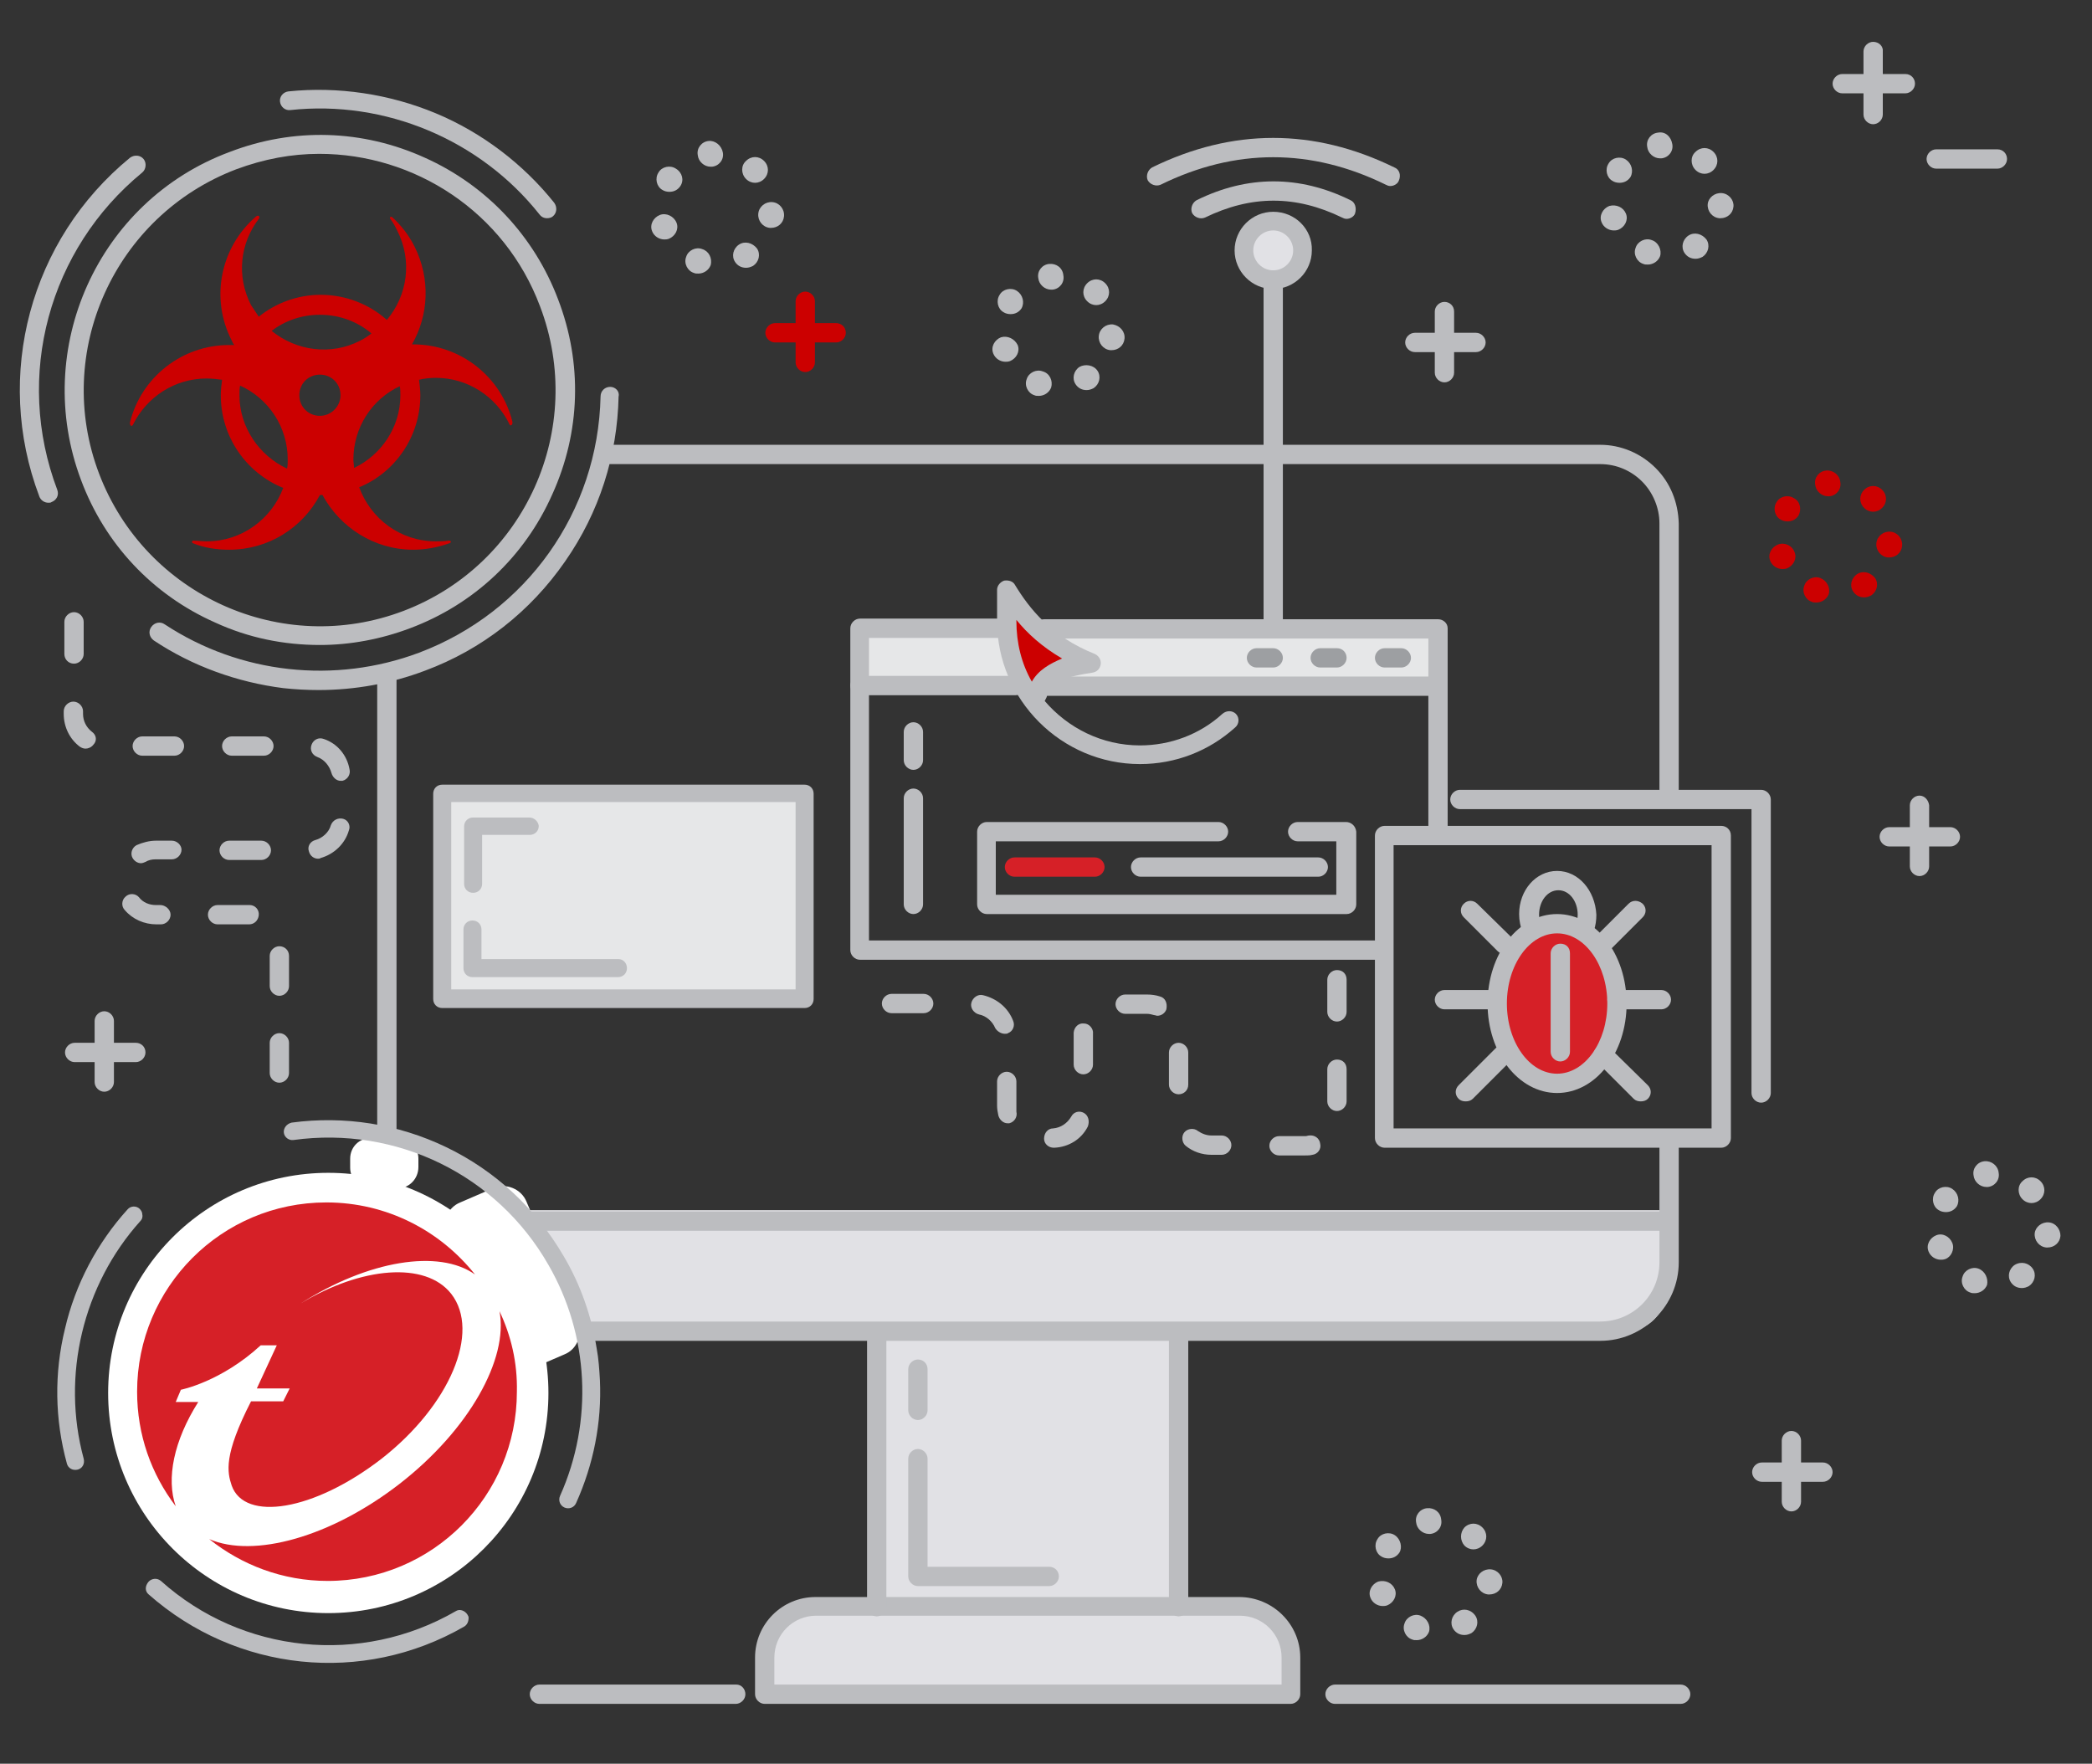 <?xml version="1.0" encoding="utf-8"?>
<!-- Generator: Adobe Illustrator 23.0.4, SVG Export Plug-In . SVG Version: 6.00 Build 0)  -->
<svg version="1.1" id="Layer_1" xmlns="http://www.w3.org/2000/svg" xmlns:xlink="http://www.w3.org/1999/xlink" x="0px" y="0px"
	 width="325px" height="274px" viewBox="0 0 325 274" enable-background="new 0 0 325 274" xml:space="preserve">
<rect x="0" y="0" width="325" height="274" fill="#333333" stroke="none"/>
<g>
	<g>
		<g>
			<path fill="#BCBDC0" d="M291,6.5c-0.8,0-1.5,0.7-1.5,1.5v9.8c0,0.8,0.7,1.5,1.5,1.5s1.5-0.7,1.5-1.5V8
				C292.6,7.2,291.9,6.5,291,6.5z"/>
		</g>
		<g>
			<path fill="#BCBDC0" d="M296,11.5h-9.8c-0.8,0-1.5,0.7-1.5,1.5s0.7,1.5,1.5,1.5h9.8c0.8,0,1.5-0.7,1.5-1.5S296.9,11.5,296,11.5z"
				/>
		</g>
	</g>
	<rect x="68.7" y="123.2" fill="#E6E7E8" width="56.3" height="31.9"/>
	<ellipse fill="#D62027" cx="241.9" cy="155.9" rx="9.3" ry="12.4"/>
	<circle fill="#E1E1E5" cx="197.8" cy="39" r="4.6"/>
	<path fill="#E1E1E5" d="M60.1,200.6c0,3.4,2.8,6.2,6.2,6.2h186.3c3.4,0,6.2-2.8,6.2-6.2v-12.6H60.1V200.6z"/>
	<rect x="136.3" y="206.6" fill="#E1E1E5" width="46.8" height="43"/>
	<path fill="#E1E1E5" d="M192.6,249.6h-66c-4.3,0-7.9,3.5-7.9,7.9v6.2h81.7v-6.2C200.5,253.1,197,249.6,192.6,249.6z"/>
	<rect x="133.5" y="97.5" fill="#E6E7E8" width="89.2" height="8.9"/>
	<path fill="#5ED45E" d="M60.7,196.5l-3.4-0.4C58.2,196.7,59.4,196.8,60.7,196.5z"/>
	<path fill="#E1E1E5" d="M161.5,107.6C161.5,107.6,161.5,107.6,161.5,107.6c-0.2,0.3-0.4,0.7-0.5,1.1L161.5,107.6z"/>
	<g>
		<path fill="#CC0000" d="M156.3,92.5v4.9c0,3.7,2.2,7.2,5.2,10.2c0,0,0,0,0,0c1.2-2.5,4.4-3.3,7.9-3.8
			C162.8,101.2,159.1,97.1,156.3,92.5z"/>
	</g>
	<path fill="#CC0000" d="M278.7,77.4c-0.9-0.6-2.2-0.3-2.7,0.6c0,0,0,0,0,0c-0.6,0.9-0.3,2.2,0.6,2.7c0.3,0.2,0.7,0.3,1.1,0.3
		c0.7,0,1.3-0.3,1.7-0.9C279.9,79.2,279.7,77.9,278.7,77.4z"/>
	<path fill="#CC0000" d="M282.8,89.8c-1-0.4-2.2,0.2-2.5,1.2c-0.4,1,0.2,2.2,1.2,2.5c0.2,0.1,0.4,0.1,0.7,0.1c0.8,0,1.6-0.5,1.9-1.3
		C284.4,91.3,283.8,90.2,282.8,89.8z"/>
	<path fill="#CC0000" d="M276.2,84.6c-1,0.4-1.6,1.5-1.2,2.5c0,0,0,0,0,0c0.3,0.8,1.1,1.3,1.9,1.3c0.2,0,0.4,0,0.7-0.1
		c1-0.4,1.6-1.5,1.2-2.5C278.4,84.7,277.2,84.2,276.2,84.6z"/>
	<path fill="#CC0000" d="M289.6,78.9C289.6,78.9,289.6,78.9,289.6,78.9c0.4,0.4,0.9,0.6,1.4,0.6c0.5,0,1-0.2,1.4-0.6
		c0.8-0.8,0.8-2,0-2.8c0,0,0,0,0,0c0,0,0,0,0,0c-0.8-0.8-2-0.8-2.8,0C288.8,76.9,288.8,78.1,289.6,78.9
		C289.6,78.9,289.6,78.9,289.6,78.9z"/>
	<path fill="#CC0000" d="M293.7,82.6c-1.1-0.1-2.1,0.7-2.2,1.8c-0.1,1.1,0.7,2.1,1.8,2.2c0.1,0,0.1,0,0.2,0c1,0,1.9-0.7,2-1.8
		C295.6,83.7,294.8,82.7,293.7,82.6z"/>
	<path fill="#CC0000" d="M288.5,89.2c-0.9,0.6-1.2,1.8-0.6,2.7c0.4,0.6,1,0.9,1.7,0.9c0.4,0,0.7-0.1,1.1-0.3
		c0.9-0.6,1.2-1.8,0.6-2.7C290.6,88.9,289.4,88.6,288.5,89.2z"/>
	<path fill="#CC0000" d="M283.7,73.1c-1.1,0.1-1.9,1.1-1.7,2.2c0.1,1,1,1.8,2,1.8c0.1,0,0.2,0,0.2,0c1.1-0.1,1.9-1.1,1.7-2.2
		C285.8,73.8,284.8,73,283.7,73.1z"/>
	<path fill="#BCBDC0" d="M250,32c-1,0.4-1.6,1.5-1.2,2.5c0.3,0.8,1.1,1.3,1.9,1.3c0.2,0,0.4,0,0.7-0.1c1-0.4,1.6-1.5,1.2-2.5
		C252.2,32.2,251.1,31.7,250,32z"/>
	<path fill="#BCBDC0" d="M252.6,24.8c-0.9-0.6-2.2-0.3-2.7,0.6c-0.6,0.9-0.3,2.2,0.6,2.7c0.3,0.2,0.7,0.3,1.1,0.3
		c0.7,0,1.3-0.3,1.7-0.9C253.8,26.6,253.5,25.4,252.6,24.8z"/>
	<path fill="#BCBDC0" d="M263.4,26.4c0.4,0.4,0.9,0.6,1.4,0.6c0.5,0,1-0.2,1.4-0.6c0.8-0.8,0.8-2,0-2.8c0,0,0,0,0,0c0,0,0,0,0,0
		c-0.8-0.8-2-0.8-2.8,0C262.6,24.3,262.6,25.6,263.4,26.4C263.4,26.4,263.4,26.4,263.4,26.4z"/>
	<path fill="#BCBDC0" d="M267.5,30c-1.1-0.1-2.1,0.7-2.2,1.7v0c-0.1,1.1,0.7,2.1,1.8,2.2c0.1,0,0.1,0,0.2,0c1,0,1.9-0.7,2-1.8
		C269.4,31.1,268.6,30.1,267.5,30z"/>
	<path fill="#BCBDC0" d="M262.3,36.6L262.3,36.6c-0.9,0.6-1.2,1.8-0.6,2.7c0.4,0.6,1,0.9,1.7,0.9c0.4,0,0.7-0.1,1.1-0.3
		c0.9-0.6,1.2-1.8,0.6-2.7C264.4,36.3,263.2,36,262.3,36.6z"/>
	<path fill="#BCBDC0" d="M256.6,37.3c-1-0.4-2.2,0.2-2.5,1.2c-0.4,1,0.2,2.2,1.2,2.5c0.2,0.1,0.4,0.1,0.7,0.1c0.8,0,1.6-0.5,1.9-1.3
		C258.2,38.8,257.6,37.6,256.6,37.3z"/>
	<path fill="#BCBDC0" d="M257.6,20.6c-1.1,0.1-1.9,1.1-1.7,2.2c0.1,1,1,1.8,2,1.8c0.1,0,0.2,0,0.2,0c1.1-0.1,1.9-1.1,1.7-2.2
		C259.6,21.2,258.7,20.4,257.6,20.6z"/>
	<path fill="#BCBDC0" d="M221.7,234.3c-1.1,0.1-1.9,1.1-1.7,2.2c0.1,1,1,1.8,2,1.8c0.1,0,0.2,0,0.2,0c1.1-0.1,1.9-1.1,1.7-2.2
		C223.8,234.9,222.8,234.2,221.7,234.3z"/>
	<path fill="#BCBDC0" d="M216.7,238.5c-0.9-0.6-2.2-0.3-2.7,0.6c-0.6,0.9-0.3,2.2,0.6,2.7c0.3,0.2,0.7,0.3,1.1,0.3
		c0.7,0,1.3-0.3,1.7-0.9C217.9,240.4,217.6,239.1,216.7,238.5z"/>
	<path fill="#BCBDC0" d="M214.1,245.7c-1,0.4-1.6,1.5-1.2,2.5c0.3,0.8,1.1,1.3,1.9,1.3c0.2,0,0.4,0,0.7-0.1c1-0.4,1.6-1.5,1.2-2.5
		C216.3,245.9,215.2,245.4,214.1,245.7z"/>
	<path fill="#BCBDC0" d="M220.7,251c-1-0.4-2.2,0.2-2.5,1.2c-0.4,1,0.2,2.2,1.2,2.5c0.2,0.1,0.4,0.1,0.7,0.1c0.8,0,1.6-0.5,1.9-1.3
		C222.3,252.5,221.7,251.4,220.7,251z"/>
	<path fill="#BCBDC0" d="M231.6,243.8c-1.1-0.1-2.1,0.7-2.2,1.7c-0.1,1.1,0.7,2.1,1.8,2.2c0.1,0,0.1,0,0.2,0c1,0,1.9-0.7,2-1.8
		C233.5,244.9,232.7,243.9,231.6,243.8z"/>
	<path fill="#BCBDC0" d="M227.5,240.1C227.5,240.1,227.5,240.1,227.5,240.1C227.5,240.1,227.5,240.1,227.5,240.1
		c0.4,0.4,0.9,0.6,1.4,0.6c0.5,0,1-0.2,1.4-0.6c0.8-0.8,0.8-2,0-2.8c0,0,0,0,0,0c0,0,0,0,0,0c-0.8-0.8-2-0.8-2.8,0
		C226.8,238.1,226.8,239.3,227.5,240.1L227.5,240.1z"/>
	<path fill="#BCBDC0" d="M226.4,250.4c-0.9,0.6-1.2,1.8-0.6,2.7c0.4,0.6,1,0.9,1.7,0.9c0.4,0,0.7-0.1,1.1-0.3
		c0.9-0.6,1.2-1.8,0.6-2.7C228.5,250,227.3,249.8,226.4,250.4z"/>
	<path fill="#BCBDC0" d="M303.3,193.1c-0.4-1-1.5-1.6-2.5-1.2c-1,0.4-1.6,1.5-1.2,2.5c0.3,0.8,1.1,1.3,1.9,1.3c0.2,0,0.4,0,0.7-0.1
		C303.1,195.3,303.7,194.1,303.3,193.1L303.3,193.1z"/>
	<path fill="#BCBDC0" d="M314.2,186.3c0.4,0.4,0.9,0.6,1.4,0.6s1-0.2,1.4-0.6c0.8-0.8,0.8-2,0-2.8c0,0,0,0,0,0c0,0,0,0,0,0
		c-0.8-0.8-2-0.8-2.8,0C313.4,184.2,313.4,185.5,314.2,186.3C314.2,186.2,314.2,186.3,314.2,186.3z"/>
	<path fill="#BCBDC0" d="M307.4,197.1c-1-0.4-2.2,0.2-2.5,1.2c-0.4,1,0.2,2.2,1.2,2.5c0.2,0.1,0.4,0.1,0.7,0.1
		c0.8,0,1.6-0.5,1.9-1.3C308.9,198.6,308.4,197.5,307.4,197.1z"/>
	<path fill="#BCBDC0" d="M303.3,184.7c-0.9-0.6-2.2-0.3-2.7,0.6c-0.6,0.9-0.3,2.2,0.6,2.7c0.3,0.2,0.7,0.3,1.1,0.3
		c0.7,0,1.3-0.3,1.7-0.9C304.5,186.5,304.2,185.3,303.3,184.7z"/>
	<path fill="#BCBDC0" d="M318.3,189.9c-1.1-0.1-2.1,0.7-2.2,1.7c-0.1,1.1,0.7,2.1,1.8,2.2c0.1,0,0.2,0,0.2,0c1,0,1.9-0.7,2-1.8
		C320.1,191,319.4,190,318.3,189.9z"/>
	<path fill="#BCBDC0" d="M308.3,180.4c-1.1,0.1-1.9,1.1-1.7,2.2c0.1,1,1,1.8,2,1.8c0.1,0,0.2,0,0.2,0c1.1-0.1,1.9-1.1,1.7-2.2
		C310.4,181.1,309.4,180.3,308.3,180.4z"/>
	<path fill="#BCBDC0" d="M313,196.5L313,196.5c-0.9,0.6-1.2,1.8-0.6,2.7c0.4,0.6,1,0.9,1.7,0.9c0.4,0,0.7-0.1,1.1-0.3
		c0.9-0.6,1.2-1.8,0.6-2.7C315.2,196.2,314,195.9,313,196.5z"/>
	<path fill="#BCBDC0" d="M109.1,38.7c-1-0.4-2.2,0.2-2.5,1.2c-0.4,1,0.2,2.2,1.2,2.5c0.2,0.1,0.4,0.1,0.7,0.1c0.8,0,1.6-0.5,1.9-1.3
		C110.7,40.1,110.1,39,109.1,38.7z"/>
	<path fill="#BCBDC0" d="M105,26.2c-0.9-0.6-2.2-0.3-2.7,0.6c-0.6,0.9-0.3,2.2,0.6,2.7c0.3,0.2,0.7,0.3,1.1,0.3
		c0.7,0,1.3-0.3,1.7-0.9C106.3,28,106,26.8,105,26.2z"/>
	<path fill="#BCBDC0" d="M102.5,33.4c-1,0.4-1.6,1.5-1.2,2.5c0,0,0,0,0,0c0.3,0.8,1.1,1.3,1.9,1.3c0.2,0,0.4,0,0.7-0.1
		c1-0.4,1.6-1.5,1.2-2.5C104.7,33.6,103.5,33,102.5,33.4z"/>
	<path fill="#BCBDC0" d="M110.1,21.9c-1.1,0.1-1.9,1.1-1.7,2.2c0.1,1,1,1.8,2,1.8c0.1,0,0.2,0,0.2,0c1.1-0.1,1.9-1.1,1.7-2.2
		C112.1,22.6,111.1,21.8,110.1,21.9z"/>
	<path fill="#BCBDC0" d="M115.9,27.8C115.9,27.8,115.9,27.8,115.9,27.8C115.9,27.8,115.9,27.8,115.9,27.8c0.4,0.4,0.9,0.6,1.4,0.6
		c0.5,0,1-0.2,1.4-0.6c0.8-0.8,0.8-2,0-2.8c0,0,0,0,0,0c0,0,0,0,0,0c0,0,0,0,0,0c-0.8-0.8-2-0.8-2.8,0
		C115.1,25.7,115.1,27,115.9,27.8L115.9,27.8z"/>
	<path fill="#BCBDC0" d="M120,31.4c-1.1-0.1-2.1,0.7-2.2,1.8c-0.1,1.1,0.7,2.1,1.8,2.2c0.1,0,0.2,0,0.2,0c1,0,1.9-0.7,2-1.8
		C121.9,32.5,121.1,31.5,120,31.4z"/>
	<path fill="#BCBDC0" d="M114.8,38c-0.9,0.6-1.2,1.8-0.6,2.7c0.4,0.6,1,0.9,1.7,0.9c0.4,0,0.7-0.1,1.1-0.3c0.9-0.6,1.2-1.8,0.6-2.7
		C116.9,37.7,115.7,37.4,114.8,38z"/>
	<path fill="#BCBDC0" d="M158,45.2c-0.9-0.6-2.2-0.3-2.7,0.6c0,0,0,0,0,0c-0.6,0.9-0.3,2.2,0.6,2.7c0.3,0.2,0.7,0.3,1.1,0.3
		c0.7,0,1.3-0.3,1.7-0.9C159.2,47,158.9,45.8,158,45.2z"/>
	<path fill="#BCBDC0" d="M168.9,46.8C168.9,46.8,168.9,46.8,168.9,46.8C168.9,46.8,168.9,46.8,168.9,46.8c0.4,0.4,0.9,0.6,1.4,0.6
		c0.5,0,1-0.2,1.4-0.6c0.8-0.8,0.8-2,0-2.8c0,0,0,0,0,0c-0.8-0.8-2-0.8-2.8,0C168.1,44.8,168.1,46,168.9,46.8
		C168.8,46.8,168.8,46.8,168.9,46.8z"/>
	<path fill="#BCBDC0" d="M162,57.7c-1-0.4-2.2,0.2-2.5,1.2c-0.4,1,0.2,2.2,1.2,2.5c0.2,0.1,0.4,0.1,0.7,0.1c0.8,0,1.6-0.5,1.9-1.3
		C163.6,59.2,163.1,58,162,57.7z"/>
	<path fill="#BCBDC0" d="M155.5,52.4c-1,0.4-1.6,1.5-1.2,2.5c0,0,0,0,0,0c0.3,0.8,1.1,1.3,1.9,1.3c0.2,0,0.4,0,0.7-0.1
		c1-0.4,1.6-1.5,1.2-2.5C157.6,52.6,156.5,52.1,155.5,52.4z"/>
	<path fill="#BCBDC0" d="M172.9,50.4c-1.1-0.1-2.1,0.7-2.2,1.8c-0.1,1.1,0.7,2.1,1.8,2.2c0.1,0,0.1,0,0.2,0c1,0,1.9-0.7,2-1.8
		C174.8,51.5,174,50.6,172.9,50.4z"/>
	<path fill="#BCBDC0" d="M163,41c-1.1,0.1-1.9,1.1-1.7,2.2c0.1,1,1,1.8,2,1.8c0.1,0,0.2,0,0.2,0c1.1-0.1,1.9-1.1,1.7-2.2
		C165.1,41.6,164.1,40.9,163,41z"/>
	<path fill="#BCBDC0" d="M167.7,57c-0.9,0.6-1.2,1.8-0.6,2.7c0.4,0.6,1,0.9,1.7,0.9c0.4,0,0.7-0.1,1.1-0.3c0.9-0.6,1.2-1.8,0.6-2.7
		C169.9,56.7,168.6,56.5,167.7,57z"/>
	<g>
		<path fill="#BCBDC0" d="M310.3,23.2h-9.5c-0.8,0-1.5,0.7-1.5,1.5s0.7,1.5,1.5,1.5h9.5c0.8,0,1.5-0.7,1.5-1.5
			S311.2,23.2,310.3,23.2z"/>
	</g>
	<g>
		<path fill="#BCBDC0" d="M16.2,157.1c-0.8,0-1.5,0.7-1.5,1.5v9.5c0,0.8,0.7,1.5,1.5,1.5c0.8,0,1.5-0.7,1.5-1.5v-9.5
			C17.7,157.8,17,157.1,16.2,157.1z"/>
	</g>
	<g>
		<path fill="#BCBDC0" d="M21.1,162h-9.5c-0.8,0-1.5,0.7-1.5,1.5c0,0.8,0.7,1.5,1.5,1.5h9.5c0.8,0,1.5-0.7,1.5-1.5
			C22.6,162.6,21.9,162,21.1,162z"/>
	</g>
	<g>
		<path fill="#BCBDC0" d="M278.3,222.3c-0.8,0-1.5,0.7-1.5,1.5v9.5c0,0.8,0.7,1.5,1.5,1.5c0.8,0,1.5-0.7,1.5-1.5v-9.5
			C279.8,223,279.1,222.3,278.3,222.3z"/>
	</g>
	<g>
		<path fill="#BCBDC0" d="M283.2,227.2h-9.5c-0.8,0-1.5,0.7-1.5,1.5s0.7,1.5,1.5,1.5h9.5c0.8,0,1.5-0.7,1.5-1.5
			S284,227.2,283.2,227.2z"/>
	</g>
	<g>
		<path fill="#BCBDC0" d="M224.4,46.9c-0.8,0-1.5,0.7-1.5,1.5v9.5c0,0.8,0.7,1.5,1.5,1.5s1.5-0.7,1.5-1.5v-9.5
			C225.9,47.5,225.2,46.9,224.4,46.9z"/>
	</g>
	<g>
		<path fill="#BCBDC0" d="M229.3,51.7h-9.5c-0.8,0-1.5,0.7-1.5,1.5s0.7,1.5,1.5,1.5h9.5c0.8,0,1.5-0.7,1.5-1.5
			S230.1,51.7,229.3,51.7z"/>
	</g>
	<g>
		<path fill="#BCBDC0" d="M298.2,123.6c-0.8,0-1.5,0.7-1.5,1.5v9.5c0,0.8,0.7,1.5,1.5,1.5s1.5-0.7,1.5-1.5v-9.5
			C299.6,124.3,299,123.6,298.2,123.6z"/>
	</g>
	<g>
		<path fill="#BCBDC0" d="M303,128.5h-9.5c-0.8,0-1.5,0.7-1.5,1.5s0.7,1.5,1.5,1.5h9.5c0.8,0,1.5-0.7,1.5-1.5S303.8,128.5,303,128.5
			z"/>
	</g>
	<g>
		<path fill="#CC0000" d="M125.1,45.3c-0.8,0-1.5,0.7-1.5,1.5v9.5c0,0.8,0.7,1.5,1.5,1.5c0.8,0,1.5-0.7,1.5-1.5v-9.5
			C126.6,46,125.9,45.3,125.1,45.3z"/>
	</g>
	<g>
		<path fill="#CC0000" d="M129.9,50.2h-9.5c-0.8,0-1.5,0.7-1.5,1.5c0,0.8,0.7,1.5,1.5,1.5h9.5c0.8,0,1.5-0.7,1.5-1.5
			C131.4,50.8,130.7,50.2,129.9,50.2z"/>
	</g>
	<path fill="#BCBDC0" d="M114.4,261.7H83.8c-0.8,0-1.5,0.7-1.5,1.5c0,0.8,0.7,1.5,1.5,1.5h30.5c0.8,0,1.5-0.7,1.5-1.5
		C115.8,262.4,115.2,261.7,114.4,261.7z"/>
	<path fill="#BCBDC0" d="M261.1,261.7h-53.7c-0.8,0-1.5,0.7-1.5,1.5c0,0.8,0.7,1.5,1.5,1.5h53.7c0.8,0,1.5-0.7,1.5-1.5
		C262.6,262.4,261.9,261.7,261.1,261.7z"/>
	<path fill="#BCBDC0" d="M142.6,211.2c-0.8,0-1.5,0.7-1.5,1.5v6.4c0,0.8,0.7,1.5,1.5,1.5c0.8,0,1.5-0.7,1.5-1.5v-6.4
		C144.1,211.8,143.4,211.2,142.6,211.2z"/>
	<g>
		<g>
			<g>
				<path fill="#BCBDC0" d="M257.2,72.7c-2.3-2.3-5.4-3.6-8.6-3.6l-153.8,0c-0.8,0-1.5,0.7-1.5,1.5c0,0.8,0.7,1.5,1.5,1.5l153.8,0
					c2.5,0,4.8,1,6.5,2.7c1.7,1.7,2.7,4.1,2.7,6.5l0,41.3c0,0.8,0.7,1.5,1.5,1.5c0,0,0,0,0,0c0.8,0,1.5-0.7,1.5-1.5l0-41.3
					C260.7,78,259.5,75,257.2,72.7z"/>
			</g>
			<g>
				<path fill="#BCBDC0" d="M60.1,103.7c-0.8,0-1.5,0.7-1.5,1.5l0,73.8c0,0.8,0.7,1.5,1.5,1.5c0.8,0,1.5-0.7,1.5-1.5l0-73.8
					C61.5,104.3,60.9,103.7,60.1,103.7z"/>
			</g>
			<g>
				<path fill="#BCBDC0" d="M259.3,176.1c-0.8,0-1.5,0.7-1.5,1.5l0,18.5c0,5.1-4.1,9.2-9.2,9.2l-177.8,0c-2.5,0-4.8-1-6.5-2.7
					c-0.6-0.6-1.5-0.6-2.1,0c-0.6,0.6-0.6,1.5,0,2.1c2.3,2.3,5.4,3.6,8.6,3.6l177.8,0c6.7,0,12.2-5.5,12.2-12.2l0-18.5
					C260.7,176.7,260.1,176.1,259.3,176.1z"/>
			</g>
			<g>
				<path fill="#BCBDC0" d="M258.9,188.2l-189.3,0c-0.8,0-1.5,0.7-1.5,1.5s0.7,1.5,1.5,1.5l189.3,0c0.8,0,1.5-0.7,1.5-1.5
					C260.3,188.9,259.7,188.2,258.9,188.2z"/>
			</g>
		</g>
		<g>
			<path fill="#BCBDC0" d="M192.5,248.1h-65.8c-5.2,0-9.4,4.2-9.4,9.4v5.7c0,0.8,0.7,1.5,1.5,1.5h81.7c0.8,0,1.5-0.7,1.5-1.5v-5.7
				C202,252.3,197.7,248.1,192.5,248.1z M199,261.7h-78.7v-4.2c0-3.6,2.9-6.5,6.5-6.5h65.8c3.6,0,6.5,2.9,6.5,6.5V261.7z"/>
		</g>
		<g>
			<path fill="#BCBDC0" d="M136.2,206.2c-0.8,0-1.5,0.7-1.5,1.5v41.9c0,0.8,0.7,1.5,1.5,1.5c0.8,0,1.5-0.7,1.5-1.5v-41.9
				C137.7,206.9,137,206.2,136.2,206.2z"/>
		</g>
		<g>
			<path fill="#BCBDC0" d="M183.1,206.2c-0.8,0-1.5,0.7-1.5,1.5v41.9c0,0.8,0.7,1.5,1.5,1.5s1.5-0.7,1.5-1.5v-41.9
				C184.6,206.9,184,206.2,183.1,206.2z"/>
		</g>
	</g>
	<g>
		<path fill="#BCBDC0" d="M163,243.4h-18.9v-16.8c0-0.8-0.7-1.5-1.5-1.5c-0.8,0-1.5,0.7-1.5,1.5v18.3c0,0.8,0.7,1.5,1.5,1.5H163
			c0.8,0,1.5-0.7,1.5-1.5C164.5,244,163.8,243.4,163,243.4z"/>
	</g>
	<g>
		<path fill="#BCBDC0" d="M189.9,110.9c-3.5,3.2-8.1,4.9-12.8,4.9c-5.9,0-11.2-2.7-14.8-6.9c0.1-0.2,0.2-0.4,0.3-0.6
			c0.5-2.4,3.1-3.2,7.1-3.8c0.7-0.1,1.2-0.6,1.3-1.3c0.1-0.7-0.3-1.3-0.9-1.6c-6.8-2.7-10.2-7.1-12.4-10.7c-0.3-0.6-1-0.8-1.7-0.7
			c-0.6,0.2-1.1,0.8-1.1,1.4v4.9c0,12.2,10,22.2,22.2,22.2c5.5,0,10.7-2,14.8-5.7c0.6-0.5,0.7-1.5,0.1-2.1
			C191.5,110.4,190.6,110.3,189.9,110.9z M160.3,105.9c-1.6-2.8-2.4-6-2.4-9.4v-0.2c1.7,2.1,4,4.2,7.1,6
			C163.1,103.1,161.3,104.1,160.3,105.9z"/>
	</g>
	<g>
		<path fill="#BCBDC0" d="M197.8,42c-0.8,0-1.5,0.7-1.5,1.5v53c0,0.8,0.7,1.5,1.5,1.5s1.5-0.7,1.5-1.5v-53
			C199.3,42.7,198.6,42,197.8,42z"/>
	</g>
	<g>
		<path fill="#BCBDC0" d="M197.8,32.9c-3.3,0-6,2.7-6,6c0,3.3,2.7,6,6,6s6-2.7,6-6C203.9,35.6,201.2,32.9,197.8,32.9z M197.8,42
			c-1.7,0-3.1-1.4-3.1-3.1c0-1.7,1.4-3.1,3.1-3.1s3.1,1.4,3.1,3.1C200.9,40.6,199.5,42,197.8,42z"/>
	</g>
	<g>
		<path fill="#BCBDC0" d="M209.8,31.1c-7.9-3.9-16-3.9-23.9,0c-0.7,0.4-1,1.3-0.7,2c0.4,0.7,1.3,1,2,0.7c7.2-3.5,14.1-3.5,21.3,0
			c0.2,0.1,0.4,0.2,0.7,0.2c0.5,0,1.1-0.3,1.3-0.8C210.8,32.3,210.5,31.4,209.8,31.1z"/>
	</g>
	<g>
		<path fill="#BCBDC0" d="M216.6,26c-12.5-6.1-25.1-6.1-37.6,0c-0.7,0.4-1,1.3-0.7,2c0.4,0.7,1.3,1,2,0.7c11.6-5.7,23.4-5.7,35,0
			c0.2,0.1,0.4,0.2,0.7,0.2c0.5,0,1.1-0.3,1.3-0.8C217.7,27.2,217.4,26.3,216.6,26z"/>
	</g>
	<path fill="#BCBDC0" d="M223.4,96.2h-61.2c-0.8,0-1.5,0.7-1.5,1.5s0.7,1.5,1.5,1.5h59.7v30c0,0.8,0.7,1.5,1.5,1.5s1.5-0.7,1.5-1.5
		V97.6C224.9,96.8,224.2,96.2,223.4,96.2z"/>
	<g>
		<path fill="#BCBDC0" d="M214.2,146.1h-79.2v-47H156c0.8,0,1.5-0.7,1.5-1.5s-0.7-1.5-1.5-1.5h-22.4c-0.8,0-1.5,0.7-1.5,1.5v50
			c0,0.8,0.7,1.5,1.5,1.5h80.7c0.8,0,1.5-0.7,1.5-1.5S215.1,146.1,214.2,146.1z"/>
	</g>
	<g>
		<path fill="#BCBDC0" d="M157.8,105h-24.2c-0.8,0-1.5,0.7-1.5,1.5s0.7,1.5,1.5,1.5h24.2c0.8,0,1.5-0.7,1.5-1.5S158.6,105,157.8,105
			z"/>
	</g>
	<g>
		<path fill="#BCBDC0" d="M222.8,105.1h-60.1c-0.8,0-1.5,0.7-1.5,1.5c0,0.8,0.7,1.5,1.5,1.5h60.1c0.8,0,1.5-0.7,1.5-1.5
			C224.3,105.7,223.6,105.1,222.8,105.1z"/>
	</g>
	<g>
		<g>
			<path fill="#9D9FA2" d="M197.8,100.7h-2.6c-0.8,0-1.5,0.7-1.5,1.5s0.7,1.5,1.5,1.5h2.6c0.8,0,1.5-0.7,1.5-1.5
				S198.6,100.7,197.8,100.7z"/>
		</g>
		<g>
			<path fill="#9D9FA2" d="M207.7,100.7h-2.6c-0.8,0-1.5,0.7-1.5,1.5s0.7,1.5,1.5,1.5h2.6c0.8,0,1.5-0.7,1.5-1.5
				S208.6,100.7,207.7,100.7z"/>
		</g>
		<g>
			<path fill="#9D9FA2" d="M217.7,100.7h-2.6c-0.8,0-1.5,0.7-1.5,1.5s0.7,1.5,1.5,1.5h2.6c0.8,0,1.5-0.7,1.5-1.5
				S218.5,100.7,217.7,100.7z"/>
		</g>
	</g>
	<g>
		<path fill="#BCBDC0" d="M209.1,127.7h-7.5c-0.8,0-1.5,0.7-1.5,1.5c0,0.8,0.7,1.5,1.5,1.5h6v8.3h-52.9v-8.3h34.6
			c0.8,0,1.5-0.7,1.5-1.5c0-0.8-0.7-1.5-1.5-1.5h-36c-0.8,0-1.5,0.7-1.5,1.5v11.3c0,0.8,0.7,1.5,1.5,1.5h55.9c0.8,0,1.5-0.7,1.5-1.5
			v-11.3C210.6,128.3,209.9,127.7,209.1,127.7z"/>
	</g>
	<g>
		<path fill="#D62027" d="M170.1,133.2h-12.5c-0.8,0-1.5,0.7-1.5,1.5c0,0.8,0.7,1.5,1.5,1.5h12.5c0.8,0,1.5-0.7,1.5-1.5
			C171.6,133.9,170.9,133.2,170.1,133.2z"/>
	</g>
	<g>
		<path fill="#BCBDC0" d="M204.8,133.2h-27.6c-0.8,0-1.5,0.7-1.5,1.5c0,0.8,0.7,1.5,1.5,1.5h27.6c0.8,0,1.5-0.7,1.5-1.5
			C206.3,133.9,205.6,133.2,204.8,133.2z"/>
	</g>
	<g>
		<path fill="#BCBDC0" d="M141.9,122.5c-0.8,0-1.5,0.7-1.5,1.5v16.5c0,0.8,0.7,1.5,1.5,1.5c0.8,0,1.5-0.7,1.5-1.5V124
			C143.4,123.2,142.7,122.5,141.9,122.5z"/>
	</g>
	<g>
		<path fill="#BCBDC0" d="M141.9,112.2c-0.8,0-1.5,0.7-1.5,1.5v4.4c0,0.8,0.7,1.5,1.5,1.5c0.8,0,1.5-0.7,1.5-1.5v-4.4
			C143.4,112.9,142.7,112.2,141.9,112.2z"/>
	</g>
	<g>
		<path fill="#BCBDC0" d="M267.4,128.3h-52.3c-0.8,0-1.5,0.7-1.5,1.5v47c0,0.8,0.7,1.5,1.5,1.5h52.3c0.8,0,1.5-0.7,1.5-1.5v-47
			C268.9,128.9,268.2,128.3,267.4,128.3z M265.9,175.3h-49.4v-44h49.4V175.3z"/>
	</g>
	<g>
		<g>
			<path fill="#BCBDC0" d="M241.9,142c-6,0-10.8,6.2-10.8,13.9c0,7.7,4.8,13.9,10.8,13.9s10.8-6.2,10.8-13.9
				C252.7,148.2,247.9,142,241.9,142z M241.9,166.8c-4.3,0-7.8-4.9-7.8-10.9c0-6,3.5-10.9,7.8-10.9s7.8,4.9,7.8,10.9
				C249.7,161.9,246.2,166.8,241.9,166.8z"/>
		</g>
		<g>
			<path fill="#BCBDC0" d="M241.9,135.3c-3.3,0-5.9,3-5.9,6.7c0,1,0.2,2,0.6,2.9c0.2,0.6,0.8,0.9,1.4,0.9c0.2,0,0.4,0,0.6-0.1
				c0.8-0.3,1.1-1.2,0.8-1.9c-0.2-0.5-0.3-1.1-0.3-1.7c0-2.1,1.3-3.8,3-3.8s3,1.7,3,3.8c0,0.5-0.1,1.1-0.3,1.5
				c-0.3,0.8,0.1,1.6,0.9,1.9c0.8,0.3,1.6-0.1,1.9-0.9c0.3-0.8,0.4-1.7,0.4-2.5C247.8,138.3,245.2,135.3,241.9,135.3z"/>
		</g>
		<g>
			<path fill="#BCBDC0" d="M242.4,146.6c-0.8,0-1.5,0.7-1.5,1.5v15.3c0,0.8,0.7,1.5,1.5,1.5s1.5-0.7,1.5-1.5v-15.3
				C243.9,147.2,243.3,146.6,242.4,146.6z"/>
		</g>
		<g>
			<g>
				<path fill="#BCBDC0" d="M253,140.4l-5.3,5.3c-0.6,0.6-0.6,1.5,0,2.1c0.3,0.3,0.7,0.4,1.1,0.4s0.8-0.1,1.1-0.4l5.3-5.3
					c0.6-0.6,0.6-1.5,0-2.1C254.5,139.8,253.6,139.8,253,140.4z"/>
			</g>
			<g>
				<path fill="#BCBDC0" d="M258.1,153.8h-6.9c-0.8,0-1.5,0.7-1.5,1.5s0.7,1.5,1.5,1.5h6.9c0.8,0,1.5-0.7,1.5-1.5
					S258.9,153.8,258.1,153.8z"/>
			</g>
			<g>
				<path fill="#BCBDC0" d="M250.1,162.8c-0.6-0.6-1.5-0.6-2.1,0c-0.6,0.6-0.6,1.5,0,2.1l5.8,5.8c0.3,0.3,0.7,0.4,1.1,0.4
					s0.8-0.1,1.1-0.4c0.6-0.6,0.6-1.5,0-2.1L250.1,162.8z"/>
			</g>
		</g>
		<g>
			<g>
				<path fill="#BCBDC0" d="M229.5,140.4c-0.6-0.6-1.5-0.6-2.1,0c-0.6,0.6-0.6,1.5,0,2.1l5.3,5.3c0.3,0.3,0.7,0.4,1.1,0.4
					s0.8-0.1,1.1-0.4c0.6-0.6,0.6-1.5,0-2.1L229.5,140.4z"/>
			</g>
			<g>
				<path fill="#BCBDC0" d="M231.3,153.8h-6.9c-0.8,0-1.5,0.7-1.5,1.5s0.7,1.5,1.5,1.5h6.9c0.8,0,1.5-0.7,1.5-1.5
					S232.1,153.8,231.3,153.8z"/>
			</g>
			<g>
				<path fill="#BCBDC0" d="M232.4,162.8l-5.8,5.8c-0.6,0.6-0.6,1.5,0,2.1c0.3,0.3,0.7,0.4,1.1,0.4c0.4,0,0.8-0.1,1.1-0.4l5.8-5.8
					c0.6-0.6,0.6-1.5,0-2.1C234,162.3,233,162.3,232.4,162.8z"/>
			</g>
		</g>
	</g>
	<path fill="#FFFFFF" d="M61.8,184.6h-4.2c-1.8,0-3.2-1.4-3.2-3.2V180c0-1.8,1.4-3.2,3.2-3.2h4.2c1.8,0,3.2,1.4,3.2,3.2v1.3
		C65,183.1,63.6,184.6,61.8,184.6z"/>
	<path fill="#FFFFFF" d="M87.7,210.4l-5.1,2.2c-2,0.9-4.4-0.1-5.2-2.1L69.4,192c-0.9-2,0.1-4.4,2.1-5.2l5.1-2.2
		c2-0.9,4.4,0.1,5.2,2.1l7.9,18.5C90.6,207.2,89.7,209.6,87.7,210.4z"/>
	<g>
		<path fill="#BCBDC0" d="M273.6,122.7h-46.8c-0.8,0-1.5,0.7-1.5,1.5c0,0.8,0.7,1.5,1.5,1.5h45.3v44.1c0,0.8,0.7,1.5,1.5,1.5
			c0.8,0,1.5-0.7,1.5-1.5v-45.6C275.1,123.4,274.4,122.7,273.6,122.7z"/>
	</g>
	<g>
		<path fill="#9D9FA2" d="M62.2,185.8c-0.8,0-1.5,0.7-1.5,1.5v1.4c0,0.8,0.7,1.5,1.5,1.5s1.5-0.7,1.5-1.5v-1.4
			C63.7,186.4,63,185.8,62.2,185.8z"/>
	</g>
	<g>
		<path fill="#BCBDC0" d="M20.2,24.5C4.7,37.2-1,58.3,6.1,77.1c0.2,0.6,0.8,1,1.4,1c0.2,0,0.4,0,0.5-0.1c0.8-0.3,1.2-1.1,0.9-1.9
			C2.2,58.4,7.6,38.7,22.1,26.8c0.6-0.5,0.7-1.5,0.2-2.1C21.8,24.1,20.9,24,20.2,24.5z"/>
	</g>
	<g>
		<path fill="#BCBDC0" d="M94.8,60.1c-0.8,0-1.5,0.6-1.5,1.5c-0.4,17.9-11.5,33.5-28.2,39.8c-13.1,4.9-27.8,3.3-39.5-4.4
			c-0.7-0.5-1.6-0.3-2.1,0.4c-0.5,0.7-0.3,1.6,0.4,2.1c6,4,13,6.5,20.1,7.4c1.8,0.2,3.7,0.3,5.5,0.3c5.6,0,11.2-1,16.5-3
			c8.9-3.3,16.4-9.2,21.8-17c5.3-7.6,8.1-16.4,8.3-25.6C96.3,60.8,95.6,60.1,94.8,60.1z"/>
	</g>
	<g>
		<path fill="#BCBDC0" d="M67.7,17.6c-7.2-3-15.2-4.2-22.9-3.4c-0.8,0.1-1.4,0.8-1.3,1.6c0.1,0.8,0.8,1.4,1.6,1.3
			c14.7-1.6,29.5,4.6,38.7,16.2c0.3,0.4,0.7,0.6,1.2,0.6c0.3,0,0.7-0.1,0.9-0.3c0.6-0.5,0.7-1.4,0.2-2.1
			C81.3,25.5,74.9,20.6,67.7,17.6z"/>
	</g>
	<g>
		<path fill="#BCBDC0" d="M66,24.5c-9.7-4.4-20.4-4.7-30.3-0.9C15.2,31.2,4.9,54.2,12.6,74.6c3.7,9.9,11.1,17.8,20.8,22.1
			c5.2,2.4,10.7,3.5,16.3,3.5c4.7,0,9.5-0.9,14-2.6c9.9-3.7,17.8-11.1,22.1-20.8c4.4-9.7,4.7-20.4,0.9-30.3
			C83,36.7,75.6,28.8,66,24.5z M62.7,94.9c-18.9,7.2-40.1-2.4-47.3-21.3c-7.2-18.9,2.4-40.1,21.3-47.3c4.3-1.6,8.6-2.4,12.9-2.4
			c14.8,0,28.8,9,34.3,23.7C91.1,66.5,81.6,87.7,62.7,94.9z"/>
	</g>
	<circle fill="#FFFFFF" cx="51" cy="216.4" r="34.2"/>
	<g>
		<g>
			<path fill="#BCBDC0" d="M23.1,247.7c13.6,12,33.2,14.1,49,5c0.5-0.3,0.7-0.8,0.7-1.4c0-0.2-0.1-0.3-0.2-0.5
				c-0.4-0.6-1.2-0.9-1.8-0.5c-14.7,8.5-33.2,6.6-45.8-4.7c-0.6-0.5-1.4-0.4-1.9,0.1C22.5,246.4,22.5,247.2,23.1,247.7z"/>
		</g>
		<g>
			<path fill="#BCBDC0" d="M44.1,176c0.1,0.7,0.8,1.2,1.5,1.1c16-2.2,31.6,5.4,39.6,19.4c6.3,10.9,7,24.3,1.8,35.9
				c-0.3,0.7,0,1.5,0.7,1.8c0.7,0.3,1.5,0,1.8-0.7c2.7-6,4-12.5,3.7-19.1c-0.1-1.7-0.2-3.3-0.5-4.9c-0.8-5-2.5-9.9-5.1-14.3
				c-4.3-7.4-10.6-13.3-18.3-17c-7.5-3.6-15.8-4.9-24-3.8C44.5,174.6,44,175.3,44.1,176z"/>
		</g>
		<g>
			<path fill="#BCBDC0" d="M10.1,206.4c-1.7,6.9-1.6,14.1,0.3,21c0.2,0.7,0.9,1.1,1.7,0.9c0.7-0.2,1.1-0.9,0.9-1.7
				c-3.5-12.9-0.1-27,8.8-36.9c0.3-0.3,0.4-0.7,0.3-1.1c0-0.3-0.2-0.6-0.4-0.8c-0.5-0.5-1.4-0.5-1.9,0.1
				C15.1,193.1,11.7,199.5,10.1,206.4z"/>
		</g>
	</g>
	<g>
		<path fill="#BCBDC0" d="M125,121.9H68.7c-0.8,0-1.4,0.6-1.4,1.4v31.9c0,0.8,0.6,1.4,1.4,1.4H125c0.8,0,1.4-0.6,1.4-1.4v-31.9
			C126.4,122.5,125.8,121.9,125,121.9z M123.6,153.7H70.1v-29.1h53.5V153.7z"/>
	</g>
	<g>
		<path fill="#BCBDC0" d="M82.2,127h-8.7c-0.8,0-1.4,0.6-1.4,1.4v8.9c0,0.8,0.6,1.4,1.4,1.4s1.4-0.6,1.4-1.4v-7.6h7.4
			c0.8,0,1.4-0.6,1.4-1.4C83.6,127.6,83,127,82.2,127z"/>
	</g>
	<g>
		<path fill="#BCBDC0" d="M96.1,149H74.8v-4.6c0-0.8-0.6-1.4-1.4-1.4s-1.4,0.6-1.4,1.4v6c0,0.8,0.6,1.4,1.4,1.4h22.6
			c0.8,0,1.4-0.6,1.4-1.4C97.4,149.6,96.8,149,96.1,149z"/>
	</g>
	<path fill="#BCBDC0" d="M180.2,154.8c-0.6-0.2-1.3-0.3-2-0.3h-3.4c-0.8,0-1.5,0.7-1.5,1.5c0,0.8,0.7,1.5,1.5,1.5h3.4
		c0.4,0,0.7,0.1,1.1,0.2c0.2,0,0.3,0.1,0.5,0.1c0.6,0,1.2-0.4,1.4-1C181.4,155.8,181,155,180.2,154.8z"/>
	<path fill="#BCBDC0" d="M168.4,172.9c-0.7-0.4-1.6-0.2-2,0.6c-0.6,1-1.6,1.7-2.8,1.8c-0.8,0-1.4,0.7-1.4,1.6c0,0.8,0.7,1.4,1.5,1.4
		c0,0,0.1,0,0.1,0c2.2-0.1,4.2-1.3,5.2-3.3C169.3,174.2,169.1,173.3,168.4,172.9z"/>
	<path fill="#BCBDC0" d="M168.4,159c-0.8-0.1-1.5,0.5-1.6,1.4c0,0.2,0,0.4,0,0.5v4.5c0,0.8,0.7,1.5,1.5,1.5s1.5-0.7,1.5-1.5v-4.5
		c0-0.1,0-0.2,0-0.3C169.9,159.8,169.2,159,168.4,159z"/>
	<path fill="#BCBDC0" d="M157.9,171.8V168c0-0.8-0.7-1.5-1.5-1.5s-1.5,0.7-1.5,1.5v3.8c0,0.5,0.1,1,0.2,1.5c0.2,0.7,0.8,1.2,1.4,1.2
		c0.1,0,0.2,0,0.3,0c0.8-0.2,1.3-1,1.1-1.8C157.9,172.3,157.9,172.1,157.9,171.8z"/>
	<path fill="#BCBDC0" d="M156.1,160.6c0.2,0,0.4,0,0.5-0.1c0.8-0.3,1.1-1.2,0.8-1.9c-0.8-2.1-2.6-3.5-4.7-4
		c-0.8-0.2-1.6,0.4-1.8,1.2c-0.2,0.8,0.4,1.6,1.2,1.8c1.1,0.2,2.1,1.1,2.5,2.1C154.9,160.2,155.5,160.6,156.1,160.6z"/>
	<path fill="#BCBDC0" d="M143.5,154.4h-5c-0.8,0-1.5,0.7-1.5,1.5c0,0.8,0.7,1.5,1.5,1.5h5c0.8,0,1.5-0.7,1.5-1.5
		C145,155.1,144.3,154.4,143.5,154.4z"/>
	<path fill="#BCBDC0" d="M207.7,150.7c-0.8,0-1.5,0.7-1.5,1.5v5c0,0.8,0.7,1.5,1.5,1.5s1.5-0.7,1.5-1.5v-5
		C209.2,151.3,208.6,150.7,207.7,150.7z"/>
	<path fill="#BCBDC0" d="M207.7,164.6c-0.8,0-1.5,0.7-1.5,1.5v5c0,0.8,0.7,1.5,1.5,1.5s1.5-0.7,1.5-1.5v-5
		C209.2,165.2,208.6,164.6,207.7,164.6z"/>
	<path fill="#BCBDC0" d="M189.8,176.4h-1.6c-0.8,0-1.5-0.3-2.1-0.7c-0.6-0.5-1.6-0.4-2.1,0.2c-0.5,0.6-0.4,1.6,0.2,2.1
		c1.1,0.9,2.5,1.4,4,1.4h1.6c0.8,0,1.5-0.7,1.5-1.5S190.6,176.4,189.8,176.4z"/>
	<path fill="#BCBDC0" d="M184.6,168.5v-5c0-0.8-0.7-1.5-1.5-1.5s-1.5,0.7-1.5,1.5v5c0,0.8,0.7,1.5,1.5,1.5S184.6,169.4,184.6,168.5z
		"/>
	<path fill="#BCBDC0" d="M203.4,176.4c-0.2,0-0.4,0.1-0.6,0.1h-4.1c-0.8,0-1.5,0.7-1.5,1.5s0.7,1.5,1.5,1.5h4.1c0,0,0,0,0,0
		c0.4,0,0.7,0,1.1-0.1c0.8-0.1,1.4-0.9,1.2-1.7C205,176.8,204.2,176.3,203.4,176.4z"/>
	<path fill="#BCBDC0" d="M26.7,130.6h-2.5c-1,0-2.1,0.3-3,0.7c-0.7,0.4-1,1.3-0.6,2c0.3,0.5,0.8,0.8,1.3,0.8c0.2,0,0.5-0.1,0.7-0.2
		c0.5-0.3,1-0.4,1.6-0.4h2.5c0.8,0,1.5-0.7,1.5-1.5C28.2,131.3,27.5,130.6,26.7,130.6z"/>
	<path fill="#BCBDC0" d="M36,117.4h5c0.8,0,1.5-0.7,1.5-1.5c0-0.8-0.7-1.5-1.5-1.5h-5c-0.8,0-1.5,0.7-1.5,1.5
		C34.5,116.7,35.2,117.4,36,117.4z"/>
	<path fill="#BCBDC0" d="M24.9,140.6h-0.7c-1,0-2-0.4-2.6-1.2c-0.5-0.6-1.5-0.7-2.1-0.1c-0.6,0.5-0.7,1.5-0.1,2.1
		c1.2,1.4,3,2.2,4.9,2.2h0.7c0.8,0,1.5-0.7,1.5-1.5S25.7,140.6,24.9,140.6z"/>
	<path fill="#BCBDC0" d="M14.3,113.7c-0.9-0.7-1.4-1.7-1.4-2.8v-0.4c0-0.8-0.7-1.5-1.5-1.5s-1.5,0.7-1.5,1.5v0.4
		c0,2,0.9,3.9,2.5,5.1c0.3,0.2,0.6,0.3,0.9,0.3c0.4,0,0.9-0.2,1.2-0.6C15.1,115.1,15,114.2,14.3,113.7z"/>
	<path fill="#BCBDC0" d="M11.5,103.1c0.8,0,1.5-0.7,1.5-1.5v-5c0-0.8-0.7-1.5-1.5-1.5S10,95.8,10,96.6v5
		C10,102.4,10.6,103.1,11.5,103.1z"/>
	<path fill="#BCBDC0" d="M50.3,114.8c-0.8-0.3-1.6,0.1-1.9,0.9c-0.3,0.8,0.1,1.6,0.9,1.9c1.1,0.4,1.9,1.4,2.2,2.5
		c0.2,0.7,0.8,1.2,1.4,1.2c0.1,0,0.2,0,0.3,0c0.8-0.2,1.3-1,1.1-1.8C53.9,117.3,52.4,115.5,50.3,114.8z"/>
	<path fill="#BCBDC0" d="M53.3,127.2c-0.8-0.2-1.6,0.2-1.9,1c-0.3,1.1-1.3,2-2.4,2.3c-0.8,0.2-1.3,1-1,1.8c0.2,0.7,0.8,1.1,1.4,1.1
		c0.1,0,0.3,0,0.4-0.1c2.1-0.6,3.8-2.2,4.4-4.3C54.5,128.3,54.1,127.4,53.3,127.2z"/>
	<path fill="#BCBDC0" d="M27.1,114.4h-5c-0.8,0-1.5,0.7-1.5,1.5c0,0.8,0.7,1.5,1.5,1.5h5c0.8,0,1.5-0.7,1.5-1.5
		C28.6,115.1,27.9,114.4,27.1,114.4z"/>
	<path fill="#BCBDC0" d="M43.4,147c-0.8,0-1.5,0.7-1.5,1.5v4.7c0,0.8,0.7,1.5,1.5,1.5c0.8,0,1.5-0.7,1.5-1.5v-4.7
		C44.9,147.6,44.2,147,43.4,147z"/>
	<path fill="#BCBDC0" d="M43.4,160.5c-0.8,0-1.5,0.7-1.5,1.5v4.7c0,0.8,0.7,1.5,1.5,1.5c0.8,0,1.5-0.7,1.5-1.5V162
		C44.9,161.2,44.2,160.5,43.4,160.5z"/>
	<path fill="#BCBDC0" d="M40.6,130.6h-5c-0.8,0-1.5,0.7-1.5,1.5c0,0.8,0.7,1.5,1.5,1.5h5c0.8,0,1.5-0.7,1.5-1.5
		C42.1,131.3,41.4,130.6,40.6,130.6z"/>
	<path fill="#BCBDC0" d="M38.8,140.6c-0.1,0-0.3,0-0.4,0h-4.6c-0.8,0-1.5,0.7-1.5,1.5s0.7,1.5,1.5,1.5h4.6c0.1,0,0.1,0,0.2,0
		c0,0,0.1,0,0.1,0c0.8,0,1.4-0.6,1.5-1.4C40.3,141.3,39.6,140.6,38.8,140.6z"/>
	<g>
		<path fill="#CC0000" d="M79.6,65.5c-1.7-6.9-8-12-15.4-12c-0.1,0-0.1,0-0.2,0c2.6-4.5,2.9-10.2,0.4-15.2c-0.9-1.8-2.1-3.3-3.4-4.5
			c-0.3-0.3-0.6,0-0.3,0.3c0.4,0.5,0.7,1.1,1,1.7c2.4,4.7,1.6,10.1-1.6,13.9c-2.7-2.4-6.3-3.9-10.3-3.9c-3.6,0-7,1.3-9.6,3.4
			c-0.4-0.6-0.8-1.2-1.2-1.8c-2.3-4.5-1.7-9.6,1.2-13.4c0.3-0.4-0.1-0.7-0.5-0.3c-5.4,4.7-7.1,12.6-3.7,19.2
			c0.1,0.2,0.2,0.5,0.4,0.7c-0.3,0-0.5,0-0.8,0c-7.4,0-13.7,5.1-15.4,12c-0.1,0.5,0.3,0.8,0.5,0.3c2.1-4.2,6.4-7.1,11.4-7.1
			c0.8,0,1.6,0.1,2.4,0.2c-0.1,0.8-0.2,1.6-0.2,2.4c0,6.5,4,12.1,9.7,14.4c-1.8,4.8-6.4,8.3-11.9,8.3c-0.7,0-1.3-0.1-1.9-0.1
			c-0.4-0.1-0.5,0.3-0.2,0.4c1.7,0.7,3.6,1,5.6,1c6.1,0,11.4-3.4,14.1-8.5c0,0,0.1,0,0.1,0c0.1,0,0.2,0,0.3,0c2.7,5,8,8.5,14.1,8.5
			c2,0,3.9-0.4,5.6-1c0.4-0.1,0.3-0.5-0.2-0.4c-0.6,0.1-1.3,0.1-1.9,0.1c-5.5,0-10.1-3.5-11.9-8.4c5.6-2.3,9.5-7.9,9.5-14.3
			c0-0.8-0.1-1.6-0.2-2.4c0.8-0.2,1.7-0.3,2.6-0.3c5,0,9.3,2.9,11.4,7.1C79.2,66.3,79.7,66.1,79.6,65.5z M57.7,51.8
			c-0.5,0.4-1.1,0.8-1.7,1.1c-4.6,2.4-10,1.6-13.8-1.5c2.1-1.6,4.7-2.5,7.5-2.5C52.8,48.9,55.6,50,57.7,51.8z M49.7,64.6
			c-1.8,0-3.2-1.4-3.2-3.2c0-1.8,1.4-3.2,3.2-3.2c1.8,0,3.2,1.4,3.2,3.2C52.9,63.1,51.5,64.6,49.7,64.6z M37.2,61.4
			c0-0.5,0-1,0.1-1.5c4.4,2,7.4,6.4,7.4,11.5c0,0.5,0,0.9-0.1,1.4C40.3,70.8,37.2,66.4,37.2,61.4z M62.2,61.4c0,5-3,9.3-7.2,11.3
			c0-0.4-0.1-0.9-0.1-1.3c0-5,2.9-9.4,7.2-11.4C62.2,60.4,62.2,60.9,62.2,61.4z"/>
	</g>
	<g>
		<g>
			<g>
				<path fill="#D62027" d="M30.8,217.8h-3.5l0.8-1.9c0,0,6.2-1.2,12.4-6.9c0,0,2.5,0,2.5,0l-3.1,6.7h5.1l-1,2l-5,0
					c-4.3,8.4-3.7,11-3,13.1c2,5.6,12.7,4,23.3-4.2c10.6-8.3,15.4-19.7,10.8-25.6c-4-5.1-14-4.2-23.4,1.5
					c10.5-6.7,21.5-8.5,27.1-4.5c-5.4-6.8-13.7-11.2-23.1-11.2c-16.3,0-29.4,13.2-29.4,29.4c0,6.7,2.2,12.8,6,17.8
					C25.8,229.7,27,223.8,30.8,217.8"/>
				<path fill="#D62027" d="M77.6,203.7c1.4,7.4-4.7,18.4-15.5,26.8c-10.7,8.3-22.7,11.6-29.6,8.6c5,4,11.4,6.5,18.4,6.5
					c16.3,0,29.4-13.2,29.4-29.4C80.4,211.7,79.4,207.5,77.6,203.7"/>
			</g>
		</g>
	</g>
</g>
</svg>
